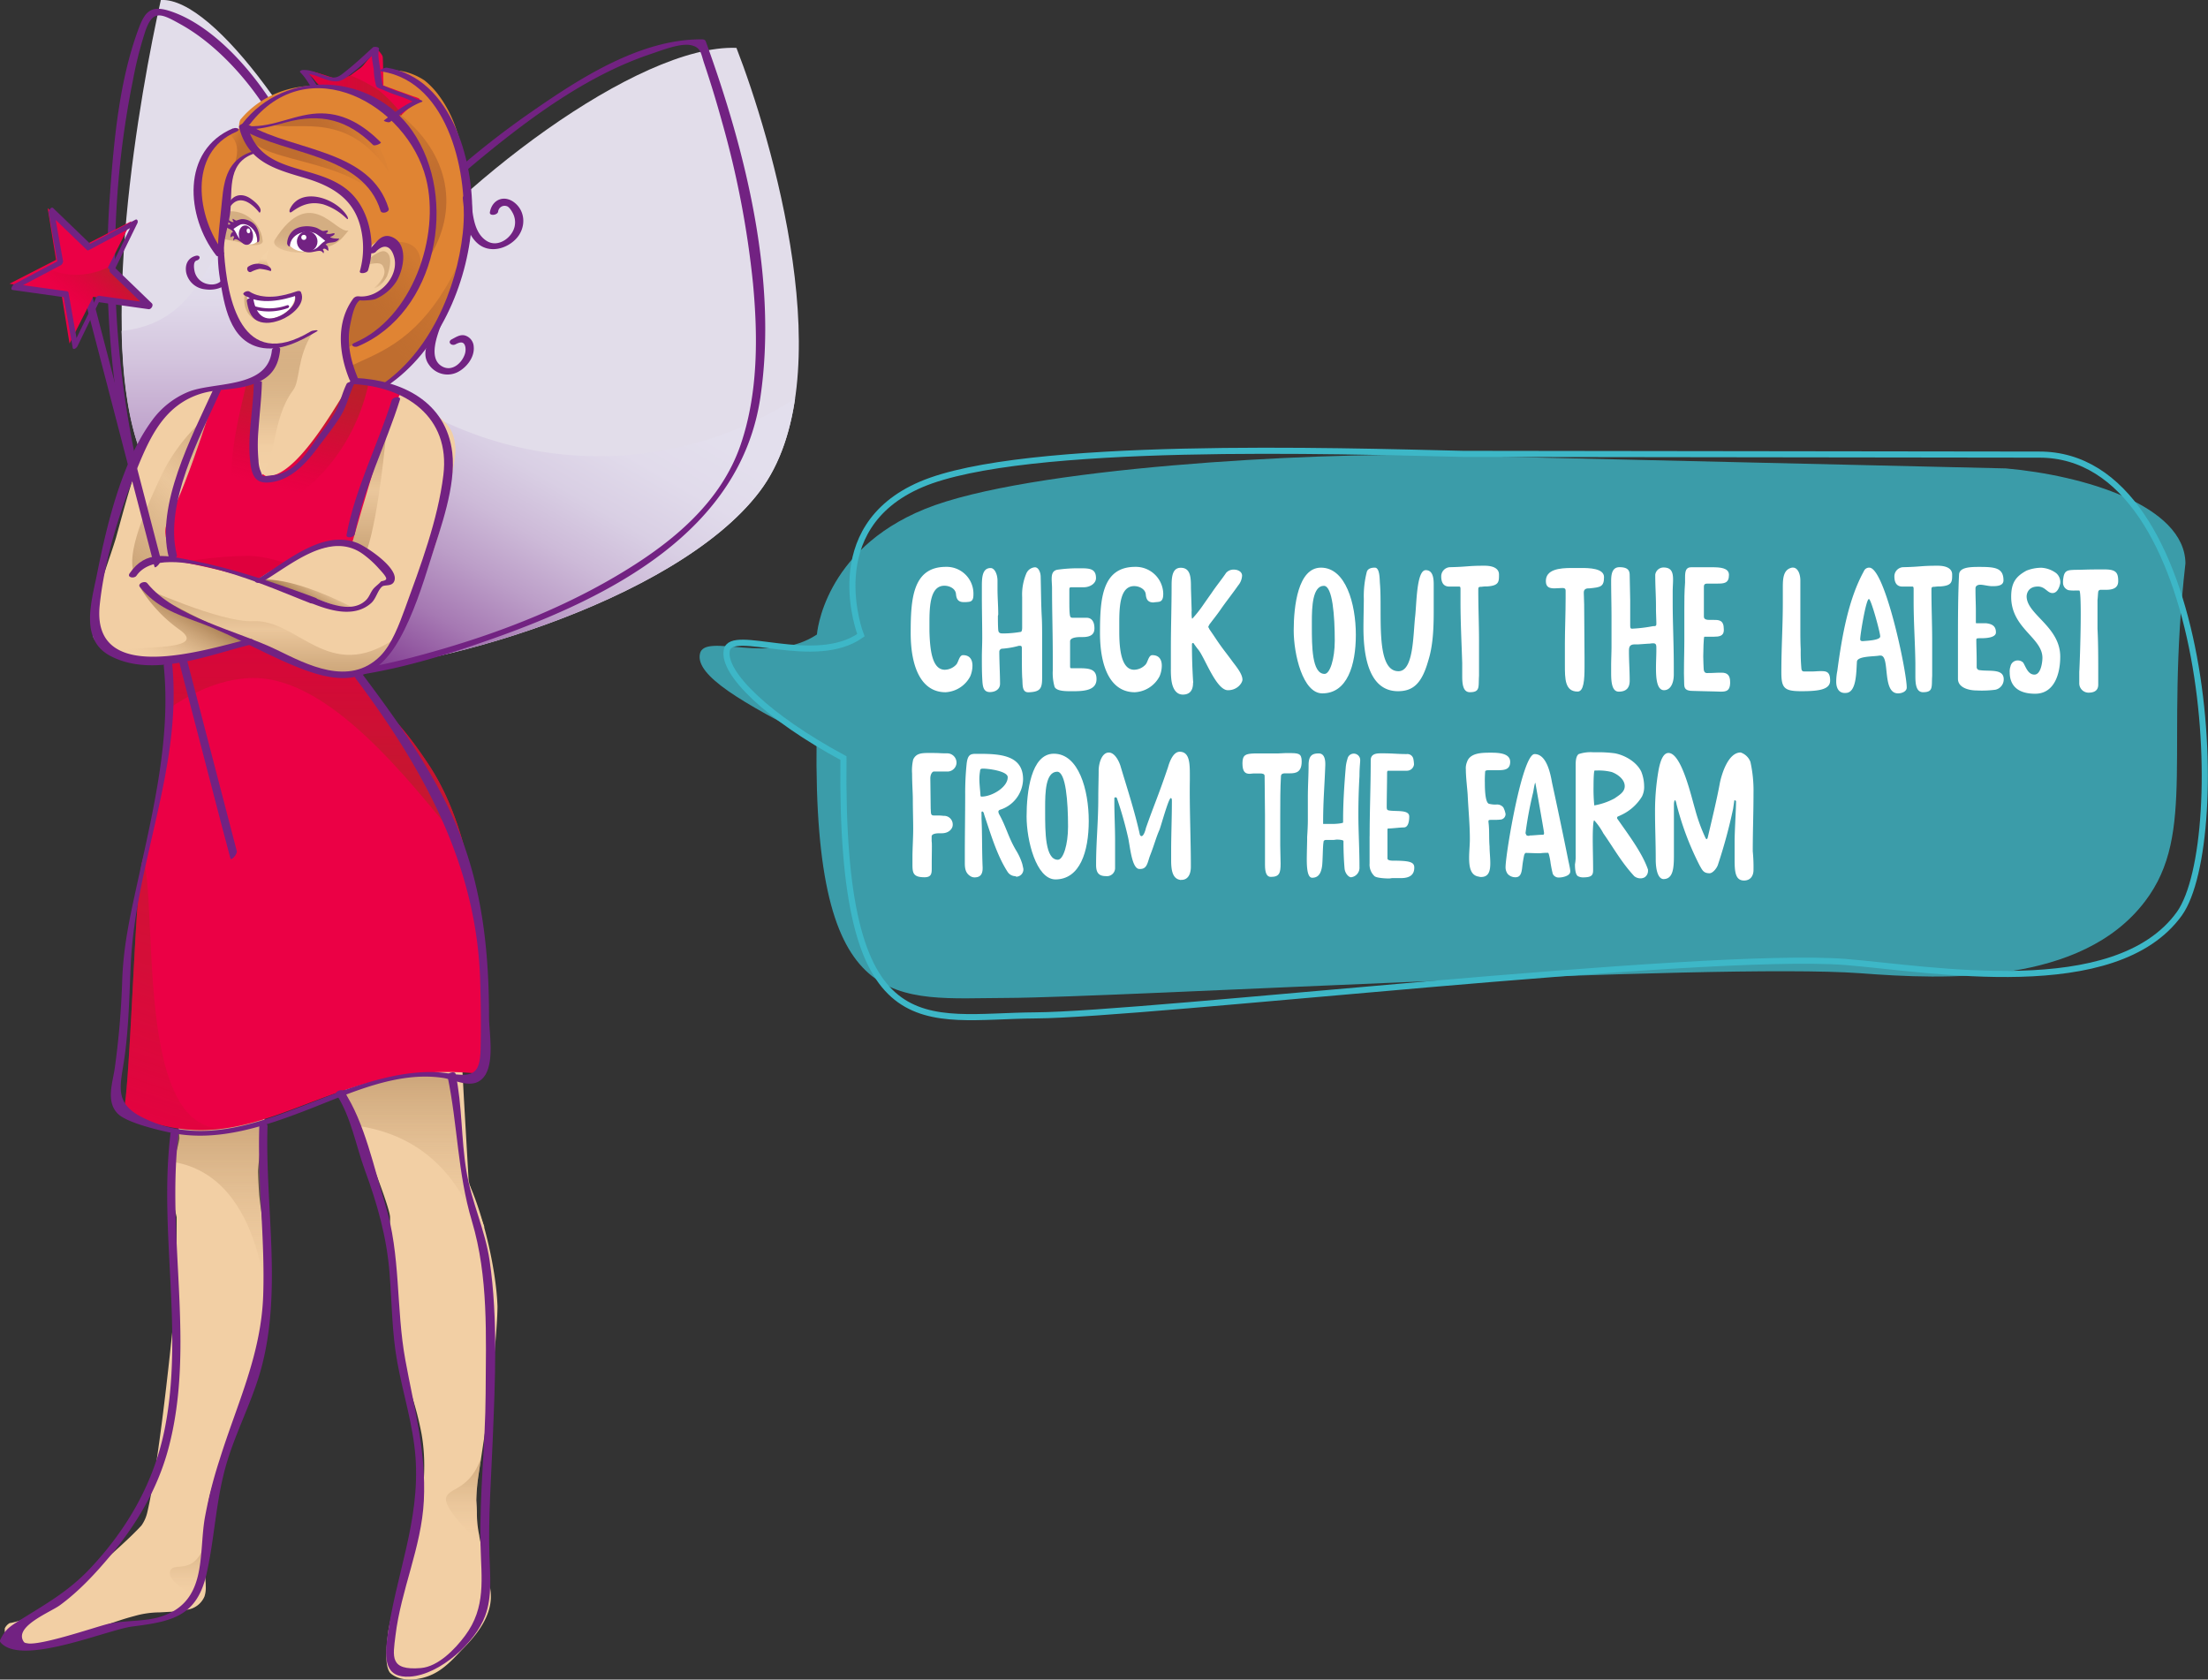 <?xml version="1.0" encoding="UTF-8"?> <svg xmlns="http://www.w3.org/2000/svg" xmlns:xlink="http://www.w3.org/1999/xlink" id="Layer_3" data-name="Layer 3" viewBox="0 0 722.78 549.76"><rect x="0" y="0" width="722.78" height="549.76" fill="#333333" stroke="none"/><defs><clipPath id="clip-path"><path id="SVGID" d="M158.53,510.48c-.61-2.55-1.23-5.18-1.66-7.74v-.11a34.89,34.89,0,0,1-.79-7.59c0-1.27-.08-2.59-.18-3.94a62.45,62.45,0,0,1,.65-7.87l1.72-11c.66-4.35,1.27-8.45,2-12.65v-.09l.23-2.23c.83-8.18,2.37-23.41,2.37-29.64L133.34,452.8A101.27,101.27,0,0,1,138,469.37c1.17,6.67,1.16,13.64,0,22.59l-.57,4.2s-.14,1-.13,1a43.47,43.47,0,0,1-.95,4.38l0,.08,0,.08a62.12,62.12,0,0,1-2.68,9.25c-.49,1.39-1,2.84-1.51,4.49l-1,3.12a108.85,108.85,0,0,0-4,15c-.75,5.63-1.23,11.19.35,13.74l.06.1.08.08c.12.15,3.17,3.49,10.46,1.78,5.67-1.34,9.16-5.06,12.85-9l.15-.16c4.82-4.81,10.26-11.33,9.52-19A88.21,88.21,0,0,0,158.53,510.48Z" fill="none"></path></clipPath><linearGradient id="linear-gradient" x1="158.41" y1="506.23" x2="158.41" y2="471.44" gradientTransform="translate(-5.93)" gradientUnits="userSpaceOnUse"><stop offset="0" stop-color="#f3d1a6" stop-opacity="0"></stop><stop offset="1" stop-color="#a77c4f" stop-opacity="0.7"></stop></linearGradient><linearGradient id="linear-gradient-2" x1="141.09" y1="412.34" x2="141.09" y2="351.96" gradientTransform="translate(-5.93)" gradientUnits="userSpaceOnUse"><stop offset="0" stop-color="#f3d1a6" stop-opacity="0"></stop><stop offset="1" stop-color="#a77c4f" stop-opacity="0.5"></stop></linearGradient><linearGradient id="linear-gradient-3" x1="78.02" y1="431.93" x2="78.02" y2="365.67" xlink:href="#linear-gradient-2"></linearGradient><linearGradient id="linear-gradient-4" x1="131.62" y1="230.94" x2="208.77" y2="97.31" gradientTransform="translate(-5.93)" gradientUnits="userSpaceOnUse"><stop offset="0" stop-color="#722282"></stop><stop offset="0.1" stop-color="#8b4c9a"></stop><stop offset="0.22" stop-color="#a679b3"></stop><stop offset="0.35" stop-color="#bc9ec8"></stop><stop offset="0.47" stop-color="#cdbad8"></stop><stop offset="0.59" stop-color="#d9cfe4"></stop><stop offset="0.72" stop-color="#e1dbeb"></stop><stop offset="0.84" stop-color="#e3dfed"></stop></linearGradient><linearGradient id="linear-gradient-5" x1="88.67" y1="209.6" x2="88.67" y2="62.9" gradientTransform="translate(-5.93)" gradientUnits="userSpaceOnUse"><stop offset="0" stop-color="#722282"></stop><stop offset="0.07" stop-color="#803a8f"></stop><stop offset="0.27" stop-color="#a374b0"></stop><stop offset="0.46" stop-color="#bfa2cb"></stop><stop offset="0.62" stop-color="#d3c3dd"></stop><stop offset="0.75" stop-color="#dfd8e9"></stop><stop offset="0.84" stop-color="#e3dfed"></stop></linearGradient><linearGradient id="linear-gradient-6" x1="106.39" y1="31.87" x2="137.52" y2="31.87" gradientTransform="translate(-5.93)" gradientUnits="userSpaceOnUse"><stop offset="0.2" stop-color="#d70037" stop-opacity="0.6"></stop><stop offset="0.52" stop-color="#ca0e31" stop-opacity="0.77"></stop><stop offset="1" stop-color="#b92029"></stop></linearGradient><linearGradient id="linear-gradient-7" x1="-231.65" y1="-692.52" x2="-244.22" y2="-656.01" gradientTransform="matrix(0.36, 0.93, 0.93, -0.36, 836.99, 75.33)" gradientUnits="userSpaceOnUse"><stop offset="0.4" stop-color="#bf6d2f"></stop><stop offset="0.49" stop-color="#bf6d2f" stop-opacity="0.96"></stop><stop offset="0.62" stop-color="#bf6d2f" stop-opacity="0.85"></stop><stop offset="0.79" stop-color="#bf6d2f" stop-opacity="0.67"></stop><stop offset="0.92" stop-color="#bf6d2f" stop-opacity="0.5"></stop></linearGradient><linearGradient id="linear-gradient-8" x1="-210.39" y1="-695.65" x2="-228.18" y2="-643.98" xlink:href="#linear-gradient-7"></linearGradient><linearGradient id="linear-gradient-9" x1="-350.21" y1="-271.74" x2="-366.29" y2="-225.01" gradientTransform="matrix(1, 0.07, 0.07, -1, 513.37, -164.86)" xlink:href="#linear-gradient-7"></linearGradient><linearGradient id="linear-gradient-10" x1="126.05" y1="180.08" x2="126.05" y2="142.05" gradientTransform="translate(-5.93)" gradientUnits="userSpaceOnUse"><stop offset="0" stop-color="#a77c4f" stop-opacity="0.5"></stop><stop offset="0.51" stop-color="#a77c4f" stop-opacity="0.1"></stop><stop offset="1" stop-color="#a77c4f" stop-opacity="0.5"></stop></linearGradient><linearGradient id="linear-gradient-11" x1="585.59" y1="415.58" x2="585.59" y2="364.52" gradientTransform="matrix(-1.21, -1.04, -0.72, 0.84, 1048.68, 443.19)" xlink:href="#linear-gradient-10"></linearGradient><clipPath id="clip-path-2"><path id="SVGID-2" data-name="SVGID" d="M139.91,249.66A105.76,105.76,0,0,0,127.55,234c-5.46-6.82-11-13.73-11-14a9.26,9.26,0,0,1-1.86.17,13.3,13.3,0,0,1-5.24-1.1c-3.59-1.44-4.34-9.71-4.69-18.93,2.59.25,4.16.36,4.16.36s17.18-63.3,22.2-71.74c-5.12-3.71-14.68-4.72-15.7-4.81-23.24-1-36.25.84-44.22,2.55,0,0-8.7,29.39-16.34,44.36-3,6,4.53,14.47,4.53,14.47a10.21,10.21,0,0,0,2.7,3.28L53.87,192c.85,3,1.53,30.9,1.53,33.61.08,1.39.17,2.76.25,4.12L54,252.18c-.34,1.28-.66,2.56-.93,3.83-2,8.46-4.06,17.26-6.43,25.71-2.37,8.12-4,74.36-6.22,82.14,44.32,20.7,64.86-19.08,118.45-12.16C158.87,312.07,156.49,274.13,139.91,249.66Z" fill="none"></path></clipPath><linearGradient id="linear-gradient-12" x1="99.67" y1="286.82" x2="99.67" y2="182.04" gradientTransform="translate(-5.93)" gradientUnits="userSpaceOnUse"><stop offset="0.1" stop-color="#b92029" stop-opacity="0.8"></stop><stop offset="0.4" stop-color="#bf192c" stop-opacity="0.76"></stop><stop offset="0.77" stop-color="#d10634" stop-opacity="0.64"></stop><stop offset="0.86" stop-color="#d70037" stop-opacity="0.6"></stop></linearGradient><linearGradient id="linear-gradient-13" x1="930.38" y1="306.47" x2="930.38" y2="243.5" gradientTransform="matrix(-0.77, -0.19, 0.24, -0.97, 746.42, 582.85)" gradientUnits="userSpaceOnUse"><stop offset="0.17" stop-color="#b92029"></stop><stop offset="0.25" stop-color="#ba1f29" stop-opacity="0.97"></stop><stop offset="0.35" stop-color="#bc1c2b" stop-opacity="0.89"></stop><stop offset="0.46" stop-color="#c1182d" stop-opacity="0.75"></stop><stop offset="0.58" stop-color="#c6122f" stop-opacity="0.56"></stop><stop offset="0.7" stop-color="#ce0a33" stop-opacity="0.31"></stop><stop offset="0.83" stop-color="#d70037" stop-opacity="0.01"></stop><stop offset="0.83" stop-color="#d70037" stop-opacity="0"></stop></linearGradient><linearGradient id="linear-gradient-14" x1="912.01" y1="423.48" x2="912.01" y2="323.21" gradientTransform="matrix(-0.74, -0.26, 0.38, -1.07, 582.08, 977.73)" gradientUnits="userSpaceOnUse"><stop offset="0.11" stop-color="#b92029" stop-opacity="0.5"></stop><stop offset="0.31" stop-color="#bc1d2b" stop-opacity="0.47"></stop><stop offset="0.56" stop-color="#c6132f" stop-opacity="0.37"></stop><stop offset="0.83" stop-color="#d50236" stop-opacity="0.22"></stop><stop offset="0.86" stop-color="#d70037" stop-opacity="0.2"></stop></linearGradient><linearGradient id="linear-gradient-15" x1="417.11" y1="156.9" x2="417.11" y2="108.97" gradientTransform="matrix(-1, 0, 0, 1, 509.96, 0)" gradientUnits="userSpaceOnUse"><stop offset="0" stop-color="#f3d1a6"></stop><stop offset="0.22" stop-color="#f1cea3"></stop><stop offset="0.32" stop-color="#ebc79c" stop-opacity="0.94"></stop><stop offset="0.51" stop-color="#dab589" stop-opacity="0.78"></stop><stop offset="0.77" stop-color="#c0986b" stop-opacity="0.54"></stop><stop offset="1" stop-color="#a77c4f" stop-opacity="0.3"></stop></linearGradient><linearGradient id="linear-gradient-16" x1="78.66" y1="46.57" x2="88.02" y2="51.97" gradientTransform="translate(-5.93)" gradientUnits="userSpaceOnUse"><stop offset="0.09" stop-color="#bf6d2f" stop-opacity="0.1"></stop><stop offset="0.23" stop-color="#bf6d2f" stop-opacity="0.42"></stop><stop offset="0.35" stop-color="#bf6d2f" stop-opacity="0.67"></stop><stop offset="0.46" stop-color="#bf6d2f" stop-opacity="0.85"></stop><stop offset="0.55" stop-color="#bf6d2f" stop-opacity="0.96"></stop><stop offset="0.6" stop-color="#bf6d2f"></stop></linearGradient><linearGradient id="linear-gradient-17" x1="-376.96" y1="-194.9" x2="-334.09" y2="-194.9" gradientTransform="matrix(1, -0.08, -0.08, -1, 441.75, -169.08)" gradientUnits="userSpaceOnUse"><stop offset="0.4" stop-color="#bf6d2f"></stop><stop offset="0.45" stop-color="#bf6d2f" stop-opacity="0.96"></stop><stop offset="0.54" stop-color="#bf6d2f" stop-opacity="0.85"></stop><stop offset="0.65" stop-color="#bf6d2f" stop-opacity="0.67"></stop><stop offset="0.77" stop-color="#bf6d2f" stop-opacity="0.42"></stop><stop offset="0.91" stop-color="#bf6d2f" stop-opacity="0.1"></stop></linearGradient><linearGradient id="linear-gradient-18" x1="-321.44" y1="-119.16" x2="-289.65" y2="-119.16" gradientTransform="matrix(0.95, -0.3, -0.3, -0.95, 364.48, -156.26)" xlink:href="#linear-gradient-17"></linearGradient><linearGradient id="linear-gradient-19" x1="67.86" y1="523.42" x2="67.86" y2="500.74" xlink:href="#linear-gradient"></linearGradient><linearGradient id="linear-gradient-20" x1="22.22" y1="107.02" x2="39.68" y2="86.21" gradientTransform="translate(-5.93)" gradientUnits="userSpaceOnUse"><stop offset="0.42" stop-color="#d70037" stop-opacity="0"></stop><stop offset="0.54" stop-color="#d00734" stop-opacity="0.19"></stop><stop offset="0.86" stop-color="#c0192c" stop-opacity="0.63"></stop><stop offset="1" stop-color="#b92029" stop-opacity="0.8"></stop></linearGradient><linearGradient id="linear-gradient-21" x1="93.65" y1="220.53" x2="93.65" y2="191.96" xlink:href="#linear-gradient-10"></linearGradient><linearGradient id="linear-gradient-22" x1="57.53" y1="220.93" x2="69.69" y2="199.87" gradientTransform="translate(-5.93)" gradientUnits="userSpaceOnUse"><stop offset="0" stop-color="#f3d1a6" stop-opacity="0"></stop><stop offset="1" stop-color="#a77c4f"></stop></linearGradient><linearGradient id="linear-gradient-23" x1="103.84" y1="198.19" x2="107.97" y2="191.04" gradientTransform="translate(-5.93)" gradientUnits="userSpaceOnUse"><stop offset="0.19" stop-color="#a77c4f"></stop><stop offset="1" stop-color="#a77c4f" stop-opacity="0.2"></stop></linearGradient><linearGradient id="linear-gradient-24" x1="663.03" y1="104.31" x2="643.83" y2="85.62" gradientTransform="matrix(-0.6, -0.05, -0.07, 0.86, 483.88, 46.17)" gradientUnits="userSpaceOnUse"><stop offset="0.21" stop-color="#a77c4f" stop-opacity="0.4"></stop><stop offset="0.38" stop-color="#c39b6f" stop-opacity="0.62"></stop><stop offset="0.56" stop-color="#ddb88c" stop-opacity="0.82"></stop><stop offset="0.69" stop-color="#edca9f" stop-opacity="0.95"></stop><stop offset="0.76" stop-color="#f3d1a6"></stop></linearGradient><linearGradient id="linear-gradient-25" x1="-929.35" y1="-516.35" x2="-929.31" y2="-539.45" gradientTransform="matrix(0.17, 0.03, 0.12, -0.59, 319.6, -201.82)" gradientUnits="userSpaceOnUse"><stop offset="0" stop-color="#a77c4f" stop-opacity="0.4"></stop><stop offset="0.02" stop-color="#aa7f52" stop-opacity="0.42"></stop><stop offset="0.2" stop-color="#c0986c" stop-opacity="0.6"></stop><stop offset="0.38" stop-color="#d2ac81" stop-opacity="0.74"></stop><stop offset="0.55" stop-color="#e1bc91" stop-opacity="0.85"></stop><stop offset="0.72" stop-color="#ebc89d" stop-opacity="0.93"></stop><stop offset="0.87" stop-color="#f1cfa4" stop-opacity="0.98"></stop><stop offset="1" stop-color="#f3d1a6"></stop></linearGradient><linearGradient id="linear-gradient-26" x1="1401.16" y1="-369.9" x2="1401.2" y2="-393.5" gradientTransform="matrix(-0.21, 0.01, -0.01, -0.48, 362.87, -115.62)" xlink:href="#linear-gradient-25"></linearGradient><linearGradient id="linear-gradient-27" x1="-383.23" y1="-417.66" x2="-383.23" y2="-430.4" gradientTransform="matrix(0.23, 0.02, 0.04, -0.48, 190.34, -110.88)" gradientUnits="userSpaceOnUse"><stop offset="0.4" stop-color="#f3d1a6"></stop><stop offset="0.48" stop-color="#f1cfa4" stop-opacity="0.98"></stop><stop offset="0.57" stop-color="#ebc89d" stop-opacity="0.93"></stop><stop offset="0.67" stop-color="#e1bc91" stop-opacity="0.85"></stop><stop offset="0.77" stop-color="#d2ac81" stop-opacity="0.74"></stop><stop offset="0.88" stop-color="#c0986c" stop-opacity="0.6"></stop><stop offset="0.99" stop-color="#aa7f52" stop-opacity="0.42"></stop><stop offset="1" stop-color="#a77c4f" stop-opacity="0.4"></stop></linearGradient><linearGradient id="linear-gradient-28" x1="-532.55" y1="-523.47" x2="-551.77" y2="-549.57" gradientTransform="matrix(0.08, -0.22, 0.35, 0.12, 353.02, 36.62)" gradientUnits="userSpaceOnUse"><stop offset="0" stop-color="#a77c4f" stop-opacity="0.4"></stop><stop offset="0.02" stop-color="#aa7f52" stop-opacity="0.42"></stop><stop offset="0.16" stop-color="#c0986c" stop-opacity="0.6"></stop><stop offset="0.31" stop-color="#d2ac81" stop-opacity="0.74"></stop><stop offset="0.45" stop-color="#e1bc91" stop-opacity="0.85"></stop><stop offset="0.58" stop-color="#ebc89d" stop-opacity="0.93"></stop><stop offset="0.7" stop-color="#f1cfa4" stop-opacity="0.98"></stop><stop offset="0.81" stop-color="#f3d1a6"></stop></linearGradient></defs><title>Misty-Pose-coupdate</title><g><g><g opacity="0.8"><path d="M267.42,207.68c-15.11,10.11-36.76-.83-38.3,6.31s13.56,15.94,38.18,28.43c-1.07,90.76,25.93,84.33,62.21,84.22s232.2-11.54,279.42-8.09c28,2.14,72.45,3.92,93.26-23.56,17-22.36,6.31-50,13.21-110.62-.24-18.92-33.31-28.79-58.77-31.05L470.35,149c-40.8-.95-134.18,4-167.6,17.6S267.42,207.68,267.42,207.68Z" fill="#3db7c7"></path></g><path d="M281.81,207.92c-15.11,10.71-42.35-2.62-43.89,4.88s13.44,22,38.18,35.33C275,344.48,302.51,332.58,339,332.35s217.56-21.06,265-17.49c28.07,2.26,88.5,13.32,109.43-15.82,16.9-23.79,11-150.48-46-150.24l-188.54-.24c-41-.95-143.94-4.28-177.36,10S281.81,207.92,281.81,207.92Z" fill="none" stroke="#3db7c7" stroke-width="2"></path><g><path d="M309.29,219.22a5.25,5.25,0,0,0,3.81-1.78c.71-.95.95-3,2.14-3,2.38,0,3.09,1.67,3.09,3.45a9.07,9.07,0,0,1-.71,3.45,9.68,9.68,0,0,1-8.09,5.24c-7.85,0-11.42-8-11.42-19.39,0-11,.59-21.65,11.54-21.65a8.78,8.78,0,0,1,9,8.56v.36c0,1.19-.12,2.26-1.31,2.5a10.16,10.16,0,0,1-1.9.12c-2,0-2.38-1.31-2.5-2.62-.12-1.67-1.91-2.74-3.81-2.74-4.52,0-4.88,6.31-4.88,11.9v3C304.41,212.32,305,219.22,309.29,219.22Z" fill="#fff"></path><path d="M326.66,201.62c0,1.19,0,3.45.12,4.64s1,1.07,1.9,1.07H329a35.11,35.11,0,0,0,5-.48c.48,0,.6-.59.6-1.55v-9.87a17.71,17.71,0,0,1,1.42-7.85,3.35,3.35,0,0,1,2.74-1.9c1.31,0,1.9,1.9,1.9,3.09.12,4.4.12,8.8.36,13.2.12,2,.12,4.76.12,7.62v12.13c0,3.57-.48,4.76-4.52,4.88-2.26,0-1.78-2.74-2-4.76-.12-1.67-.12-6.19-.12-7.73V212.2c0-.59-.12-.83-.6-.83h-.35a27.93,27.93,0,0,1-5.36.95,1,1,0,0,0-1.07,1v.12c0,3,.24,7.5.24,10.35,0,1.9-1.66,2.74-3.33,2.74-2.38,0-2.38-2.38-2.5-4.52s-.12-4.64-.12-7c0-2,.12-4.05.12-6.07v-.24c0-4-.12-9.51-.12-13.08v-3.69c0-2.85.12-6,2.86-6,1.31,0,2.26,2,2.26,4.17v2.61c0,2.86.24,5.6.24,8.45Z" fill="#fff"></path><path d="M351.64,226.24h-1.43c-1.9,0-4.4-.12-5-1.43a16.58,16.58,0,0,1-.59-5.35v-4.52c0-7.85-.24-14.87-.24-22.36,0-1.08-.12-2.15-.12-3,0-1.54.24-2.73,1.79-3.09a47.46,47.46,0,0,1,7.13-.48h.48c3,0,5.11.12,5.11,3.21,0,1.79-2,3-4,3h-4c-.6,0-.72.12-.72.83v3.57c0,1.67,0,3.21.12,4.28s.24,1.31,1.07,1.31h4.52c.48,0,2.5.12,2.5,3.45,0,1.43-.59,2.86-3.81,2.86h-.59c-1.19,0-3.57.11-3.57,1.42V218c0,.36,0,.72.36.72H353c3.56,0,5.94.23,5.94,3.56S355.68,226.24,351.64,226.24Z" fill="#fff"></path><path d="M371.27,219.22a5.24,5.24,0,0,0,3.8-1.78c.72-.95.95-3,2.14-3,2.38,0,3.1,1.67,3.1,3.45a8.9,8.9,0,0,1-.72,3.45,9.67,9.67,0,0,1-8.09,5.24c-7.85,0-11.42-8-11.42-19.39,0-11,.6-21.65,11.54-21.65a9,9,0,0,1,9.16,8.56v.36c0,1.19-.24,2.26-1.31,2.5-.59.12-1.31.12-1.9.23-2,0-2.38-1.3-2.5-2.61-.12-1.67-2-2.74-3.8-2.74-4.53,0-4.88,6.31-4.88,11.9v3C366.39,212.32,367,219.22,371.27,219.22Z" fill="#fff"></path><path d="M390.06,200c0,1.07,0,2.5.24,2.5a39.9,39.9,0,0,0,3.33-4.16c1.07-1.55,2-2.86,3.09-4.41,1.43-2.14,3.21-4.28,4.64-6.42a3.25,3.25,0,0,1,2.5-1.07c1.43,0,2.73.71,2.73,2a5.42,5.42,0,0,1-1.3,3.21c-1.91,2.74-3.93,5.24-5.83,8-1.07,1.55-2.5,3.33-3.57,4.76l-.36.72c0,.23.24.47.36.83,2,2.85,2.73,4.16,4.88,7,1,1.31,1.9,2.49,2.85,3.8,1.55,2,3.09,4.05,3.09,5.71,0,.95-1.54,3.45-4.76,3.45-3.8,0-7.49-10.47-9.63-13.2-.6-.72-1.19-1.55-1.67-2.26-.35,0-.47.12-.47.47,0,4.17.12,7.74.36,11.78,0,.24.11.6,0,.83,0,3.33-2,3.81-3.34,3.81-2,0-3.45-1.67-3.8-5.23a28.88,28.88,0,0,1-.12-3.22v-6.3c0-7.26.24-13.92.24-21.17,0-3.33.59-5.59,3-5.59,3.33,0,3.33,3.44,3.33,6.66l.24,7.49Z" fill="#fff"></path><path d="M423.49,206.37c0-8,1.42-20.57,8.92-20.57,8.09,0,11.42,11.77,11.42,22,0,10-2.86,19.15-10.95,19.15C426.46,227,423.49,214.11,423.49,206.37Zm5.94-3V205c0,6.42,0,15.58,4.17,15.58,1.78,0,3.33-5,3.33-10.83,0-8.2-.72-18-3.57-18-3.69,0-3.93,6.9-3.93,11.66Z" fill="#fff"></path><path d="M457.63,226.24c-9.05,0-11.31-10.35-11.31-20.7,0-3.09.12-6.9.12-9.51a31.87,31.87,0,0,1,1-8.93c.47-1.3,2.14-1.3,2.61-1.3,1.67,0,1.55,3.8,1.67,5.23.83,9.52-1.67,28.67,6.06,28.67h0c5,0,4.76-11.78,5.48-18.08.47-4.29.47-15,3.45-15,2.14,0,2.61,2.14,2.61,4.64v8.8c0,5.71-.24,11.3-1.78,16.18C465.48,223.5,462.74,226.24,457.63,226.24Z" fill="#fff"></path><path d="M478.09,196.74v-3.69c0-.71,0-1.07-.48-1.07h-3.45c-2-.12-2.38-1.9-2.38-3.33a3,3,0,0,1,2.86-3h0c5.82-.12,5.71-.48,11.3-.48,3.33,0,4.75,1.19,4.75,2.86v.11c0,2.26,0,3.57-3.92,3.81a9.6,9.6,0,0,0-1.79.12c-1,0-1.07.12-1.07,1.07v.12c0,5.71.24,11.06.24,16.41v11.54c-.24,3.57.48,5.36-3,5.36-2.26,0-2.5-2.74-2.5-5.24v-4.28C478.44,210.3,478.09,203.88,478.09,196.74Z" fill="#fff"></path><path d="M525.07,188.89c0,3.21-1.19,3.33-4.76,3.69H520c-.48,0-1.55.11-1.55,1.3v.24c0,1.19.12,2.5.12,3.69,0,6.3.12,10.82.12,17.37v3.09c0,4.28-.24,8.09-2.26,8.09-4.17,0-4.17-4.17-4.17-8.69v-7.13c0-4,.24-9.88.24-14.87v-2.38c0-.6-.35-.83-1-.83-.95,0-1.78.12-2.62.12-1.66,0-2.85-.36-2.85-2.38,0-3.81,4.4-4.29,8.44-4.29h3.1C520.19,185.91,525.07,186,525.07,188.89Z" fill="#fff"></path><path d="M533.64,196.5v8.09c0,.95.12,1.19.59,1.19a48.37,48.37,0,0,0,6.9-.83c.71,0,1.07,0,1.07-.72v-.35c0-.6-.12-3.57-.12-4.17v-1c0-3.92-.24-6.54-.24-10.59a2.72,2.72,0,0,1,2.74-2.37c2.62,0,3.09,1.66,3.09,4,0,1.19-.12,2.5-.12,3.92v3.69c0,6.19.36,13.68.36,20.7v2.74c0,2.61-.95,5.11-3.21,5.11-2.5,0-2.62-4.52-2.62-7.37,0-2,.12-4,.12-5.59v-.72c0-.95,0-1.66-1-1.66h-.12c-.71,0-.71.12-1.55.12l-3.33.23h-1.07c-1.78,0-1.9,1-1.9,2.26,0,3.22.24,6.43.24,9.64,0,2.26-1.07,3.57-3.57,3.57-2.26,0-2.5-3.21-2.5-6.07V218c0-2.14.12-4.4.12-6.3v-9.52c0-4.28-.12-8.33-.12-11.89,0-2.15.24-4.64,2.74-4.64,2.73,0,3.33,1.07,3.33,2.61Z" fill="#fff"></path><path d="M551.36,209.94v-10.7c0-2.62,0-5.48.24-8.57V189c0-2,.24-3.33,2-3.33h6.78c2.5,0,5.59.12,5.59,2.49,0,2.74-1.54,2.86-3.8,2.86h-2.86c-1,0-1.55,0-1.55,1.07v9.75c0,1,1.07,1.07,2,1.07h1.3c1.55,0,3.22,0,3.22,3v.59c-.12,1.67-1.55,1.91-3.22,1.91H557.9c-.23,0-.35,5-.35,6.42s.12,3.33.12,3.69c0,1,.23,1.78,1.07,1.78h0c2.61,0,2.26-.12,4.87-.12,1.79,0,2.74.84,2.74,3v.59c-.12,2.26-1.19,2.62-3,2.62-1.18,0-2.61-.12-4.4-.12s-3.33-.12-4.64-.12h0c-2.49,0-3-.71-3-2.38C551.12,219.34,551.36,214.34,551.36,209.94Z" fill="#fff"></path><path d="M589.66,226.24c-5.59,0-6.54-1-6.54-6.19,0-8.44.48-14.87.48-22.84v-5c0-3.09.23-5.83,3-6.42h.36c1.31,0,2.38,1.66,2.38,4.28v15.46c0,2.38,0,4.76.12,7a59.8,59.8,0,0,0,.23,6.42c.12.72.48.84,1,.84h2.26c1.07,0,2-.12,3-.12H596c1.78,0,3.09.12,3.09,3.09S595.37,226.24,589.66,226.24Z" fill="#fff"></path><path d="M601.08,223.15a18,18,0,0,1,.36-3.57c1.55-11.66,3.69-23.55,8.68-32.6a1.84,1.84,0,0,1,1.79-1.18c5.11,0,12.25,33.9,12.25,39.25,0,1.19-1.43,1.9-2.85,1.9-5.36,0-2.5-12.37-5.71-12.37h-.36c-1.79.36-7.26.12-7.38,2-.23,3.45-.12,10.23-3.68,10.23C601.68,227,601.08,224.81,601.08,223.15Zm7.85-14v.12c0,.36.24.59.84.59h0c1-.12,5.71-.23,5.71-1.54s-3-12.25-3.69-12.25C610.84,196,608.93,207.8,608.93,209.11Z" fill="#fff"></path><path d="M626.42,196.74v-3.69c0-.71,0-1.07-.48-1.07h-3.45c-2-.12-2.37-1.9-2.37-3.33a3,3,0,0,1,2.85-3c5.83-.12,5.71-.48,11.3-.48,3.33,0,4.76,1.19,4.76,2.86v.11c0,2.26,0,3.57-3.93,3.81a9.5,9.5,0,0,0-1.78.12c-1,0-1.07.12-1.07,1.07v.12c0,5.71.24,11.06.24,16.41v11.54c-.24,3.57.47,5.36-3,5.36-2.26,0-2.5-2.74-2.5-5.24v-4.28C626.9,210.3,626.42,203.88,626.42,196.74Z" fill="#fff"></path><path d="M653.18,225.76a34.15,34.15,0,0,1-6.06.24c-2.74,0-6.19-.95-6.19-3.81V211.25c0-7.85,0-16.3.36-23.19.12-2.38,3.57-2.5,6.54-2.5,5.12,0,8,.24,8,4.4,0,1.54-1.54,1.9-3.33,1.9h-.71c-1.43-.12-2.62-.47-3.57-.47-.6,0-1.55.23-1.55,1.19v.71c0,2.38.12,4.4.12,6.54v3.69c0,.48,0,.48.36.48h3c2,.23,3.21.95,3.21,3,0,1.66-3,1.9-4.75,1.9-1.55,0-1.67,0-1.67.6,0,2,.12,4.16.12,7v1.78a1,1,0,0,0,1,1.07c3.21.48,7.85-.59,7.85,3A3.46,3.46,0,0,1,653.18,225.76Z" fill="#fff"></path><path d="M671.86,194.12c-1.67,0-2.38-2.14-4.76-2.14-3.45,0-3.69,2.74-3.69,3.21,0,5.95,11,9.88,11,19.75,0,5.59-1.9,12.13-8.21,12.13-7.14,0-8.33-4.16-8.33-7a4.9,4.9,0,0,1,.24-1.9,2.42,2.42,0,0,1,2.38-2,2.47,2.47,0,0,1,1.79.71c.83,1.31,1.54,3.93,3.68,3.93s2.62-4.17,2.62-5.47c0-6.67-10.23-9.64-10.23-20,0-4.64,1.55-6.66,5-8.56a13.53,13.53,0,0,1,4.87-.95,9,9,0,0,1,4.88,1.78,3.86,3.86,0,0,1,1.31,3.33C674.12,192.34,673.41,194.12,671.86,194.12Z" fill="#fff"></path><path d="M693.39,190.2c0,1.9-1.19,2.85-3.92,2.85h-1.79a.8.8,0,0,0-.83.6c-.12.95-.12,1.78-.24,2.73v9.4c.24,4.64.24,9.52.24,14.15v4.17c0,2.26-1.79,2.62-3.21,2.62a3.05,3.05,0,0,1-3-3.1v-3.69c.12-1.66.48-11.65.48-18.91,0-4.4-.12-7.73-.48-7.73h-1.54a10.87,10.87,0,0,1-2-.12,2.54,2.54,0,0,1-1.78-2.38,7.74,7.74,0,0,1,.12-1.66c.36-2.62,1.66-2.5,3.81-2.62,2.61,0,3.68-.12,6.78-.12h2C692.44,186.27,693.39,187.1,693.39,190.2Z" fill="#fff"></path><path d="M305,282.74v1.67c0,1.66-.24,2.73-2.38,2.73-3.69,0-3.93-1.42-3.93-4.16v-2.5c0-2.61.24-6.3.24-9.16,0-3.09-.12-6.3-.12-9.63,0-2.14-.24-5.12-.24-8.45a15.52,15.52,0,0,1,.36-4.64c.95-2,2.62-2.14,5.12-2.14h.35c3.93,0,2.62.12,5.71.12a3.05,3.05,0,0,1,3,3.09v.12a3,3,0,0,1-2.74,2.74h-4.64c-.59,0-1.19.95-1.19,2.26l.12,9.87c.12,1.31-.12,2.26,1,2.26h1.07a15.94,15.94,0,0,1,2.14.12,2.82,2.82,0,0,1,3,2.74V270c0,1.19-1.19,2.74-3.57,2.74h-.71c-1,0-2.62.12-2.62,1.07v1.55C305.13,276,305,279.65,305,282.74Z" fill="#fff"></path><path d="M332.37,286.79h0a3.11,3.11,0,0,1-2.62-1.55c-3.45-5.35-5.59-12.73-7.61-18.68,0-.23-.24-.95-.6-.95s-.24.6-.24,1.07V268c.24,5.24.12,10.35.36,15.94v.24c0,1.9-.71,3-2.62,3a2.43,2.43,0,0,1-1.3-.35c-1.67-1-1.91-2.5-1.91-4.4v-2.62c0-6.9.12-13,.12-19.75a93.54,93.54,0,0,1,.48-10.11c.35-2.85,1.19-3.21,3-3.21h1.07c7,0,14.4.48,14.4,8.33a10.72,10.72,0,0,1-7.62,10,.77.77,0,0,0-.47.59c0,.24.12.36.12.6,2.49,4.4,3.09,7.73,5.71,12.13a19,19,0,0,1,2,4.4c.12.48.24,1.07.35,1.55a2.37,2.37,0,0,1-2.37,2.62A.37.37,0,0,0,332.37,286.79Zm-10.59-35.21c-.59,0-.95.12-.95.71a17.62,17.62,0,0,0-.24,2.5c0,1.78.24,3.69.36,5.47,0,.36.12.48.35.48,3.45,0,8.57-3.1,8.57-6.31.12-2-6.19-2.85-8.09-2.85Z" fill="#fff"></path><path d="M336.05,267.28c0-8,1.43-20.58,8.93-20.58,8.09,0,11.42,11.78,11.42,22,0,10-2.86,19.15-10.95,19.15C339.15,287.74,336.05,275,336.05,267.28Zm6.07-3v1.55c0,6.42,0,15.58,4.16,15.58,1.79,0,3.34-5,3.34-10.82,0-8.21-.72-18-3.57-18C342.24,252.65,342.12,259.43,342.12,264.3Z" fill="#fff"></path><path d="M389.82,283v.71c0,2.26-.83,4.29-3.09,4.29-.12,0-.24,0-.24.12a.12.12,0,0,0-.12-.12c-2.61-.36-3-3.33-3-6.43v-3.09c0-5,.24-11.06.24-16.18,0-.47,0-1.07-.36-1.07-.71,0-3.21,9.16-3.69,10.35-1.07,2.38-1.78,5.12-3,8.21-.95,2.38-.95,4.64-3.33,4.64h-.24c-2.62,0-3.09-8-3.81-10.71a123.67,123.67,0,0,0-3.45-12.13c0-.12-.23-.6-.35-.6h-.36c-.24.12-.24.12-.24.36v1.55c0,3.33.24,8.2.24,12.25v9a2.67,2.67,0,0,1-3,2.62c-2.5,0-3.22-1.31-3.22-3.69,0-7.61.72-13.92.72-22.13,0-2.85.12-6.18.12-8.68,0-2.26.95-5.95,3.33-5.95,2,0,3.45,3,3.92,4.76,2.14,7.14,4.52,14.39,6.19,21.89,0,.24.24.71.59.71.72,0,1.31-2,1.43-2.62,2.62-7.49,4-10.34,7.26-20,.47-1.66,1.66-5,3.8-5,3.21,0,3.33,3.69,3.33,7.62v1.66C389.35,264,389.82,275.13,389.82,283Z" fill="#fff"></path><path d="M422.3,253.12h-1.67c-.59,0-1.19.12-1.31.84-.24,4.28-.24,8.56-.24,13.08v9.64c0,1.54.12,4.52.12,5.94,0,3.1-.35,4.4-3.21,4.4-1.31,0-1.9-1.3-1.9-3.92V266.68c0-4.87-.12-7.85-.12-12.61V254c0-.72-.71-.84-1.55-.84h-1.66c-1.07,0-1.07.12-1.67.12-1.43,0-2.38-.59-2.38-3.45s1.19-3.09,3.81-3.21h5.71c1.55,0,3.09,0,4.52-.12h.95c3.33,0,4.4,0,4.4,2.74C426.1,252.77,424.2,253.12,422.3,253.12Z" fill="#fff"></path><path d="M442.28,287.14c-.83,0-2-1.31-2.14-2.85-.24-2.74-.36-5.71-.36-9,0-.36-1.43-.48-2.14-.48-.36,0-.83.12-1.19.12h-2.38c-.47,0-.83.24-.83.71v.12c-.24,1-.24,6.43-.48,7.85-.35,2.26-1.19,3.69-3.21,3.69-1.54,0-1.78-3.09-1.78-6.06,0-1.79.12-5.6.12-6.43v-.83c.12-1.9.23-3.69.23-5.71V261c0-3.68.24-7.37.24-10.58s1.31-3.81,3.33-3.81c1.79,0,2.14,1.9,2.14,3.45v.36c-.23,6.54-.71,11.89-.71,18.55v.72h3.09c1.43,0,3.45-.24,3.45-.48v-.95c0-5.47.36-11.06.84-16.77a12.52,12.52,0,0,1,.59-3.1,2.1,2.1,0,0,1,4.16.24v.48c-.11,1.66-.23,2.73-.23,4.88q-.36,6.24-.36,12.49v.35c0,5,.36,11.3.36,17A3.13,3.13,0,0,1,442.28,287.14Z" fill="#fff"></path><path d="M448.35,273.7c0-8.44.35-16.18.35-24.86,0-2,1.67-2.26,3.22-2.26h.83c3,0,5,.24,7.73.24a2,2,0,0,1,2.14,1.43,10.18,10.18,0,0,1,.24,1.9v.12a2.33,2.33,0,0,1-2.38,2h-6.07c-.23,0-.35.24-.35.71,0,3.33-.12,8-.12,11.19,0,1.07.35,1.07,1.31,1.18,2.49.24,6.06-.23,6.06,1.91,0,1.31-.24,3.57-1.78,3.57-1.19,0-3.81.35-5.12.35-.23,0-.23.24-.23.6V281c0,.59,1.07.71,1.78.71,5.59,0,7,.48,7,2.26,0,2.14-1.19,3.45-4.4,3.45h-2.74c-.36,0-.71.12-1.19.12-.83,0-4.16-.12-4.76-.83a5.12,5.12,0,0,1-1.54-4.05V273.7Z" fill="#fff"></path><path d="M486.06,256.22c0,3,.23,6.66,1.42,6.89a9.16,9.16,0,0,0,1.79.24h.47a2.59,2.59,0,0,1,2.38.95,7.57,7.57,0,0,1,.72,2.15,1.8,1.8,0,0,1-1.43,1.78,13.6,13.6,0,0,1-2.14.12h-.48c-1.31,0-1.55,0-1.55.47v.24c.36,2.62.12,5.24.36,8,0,1.67.24,3.69.24,5.47,0,2.5-.48,4.52-3,4.52a1.65,1.65,0,0,1-.72-.11c-2.73-.36-3.21-3.1-3.21-6.19,0-2,.24-4.16.24-6.07,0-5-.48-9.51-.72-14.63-.11-1.78-.59-5.71-.59-8.09v-.12a5.19,5.19,0,0,1,.36-2.37c.95-3,4.64-3.1,7.61-3.1h.36c2.61,0,6.18.24,6.18,3,0,2.49-1.78,2.73-4,2.73h-3c-.71,0-1.19.12-1.19.48A36.24,36.24,0,0,0,486.06,256.22Z" fill="#fff"></path><path d="M504.14,279.29c-1.55,0-3.93-.12-4.64-.12-.24,0-.48.36-.6.84-.24,1.19-.47,2.49-.59,3.68-.24,2.38-.72,3.45-2.26,3.45a3.4,3.4,0,0,1-2.5-1.07,3.61,3.61,0,0,1-.71-2.26v-.12c.11-4.75,5.47-36.87,9.51-36.87s5.24,6.78,5.71,9.4c1.43,6.54,3.69,17.24,5.35,25.57.24,1.07.48,2.14.6,3.09s-.36,1.55-1.67,2a6.9,6.9,0,0,1-2.14.35,2.11,2.11,0,0,1-1.9-1.19c-.36-1.42-.48-2.14-.71-3.45a19.91,19.91,0,0,0-.48-2.61c-.24-1-.36-.84-.59-.84A17.41,17.41,0,0,0,504.14,279.29Zm-4.64-6.42c0,.59.47.71.95.71.24,0,.24-.12.36-.12h0c1.18,0,2.85-.23,4.16-.23.36,0,.47-.12.47-.6s-2.85-16.41-2.85-16.41c-.24,0-.6,2.61-.71,3.09a124.05,124.05,0,0,0-2.5,13.32v.24Z" fill="#fff"></path><path d="M515.79,279.89V250.27c0-1.19.12-2.86,1-3.45a12.32,12.32,0,0,1,4.63-.6h1.91a40.07,40.07,0,0,1,5.35.36c3.57.71,7.14,3,8.57,5.95a13.11,13.11,0,0,1,.95,4.76,6.88,6.88,0,0,1-.72,3.45,15.73,15.73,0,0,1-7.13,6.18c-.6.36-1,.24-1,.83v.12c3.45,5,8.21,11.18,10.12,16.78V285a2.53,2.53,0,0,1-1.08,2.14,2.78,2.78,0,0,1-1.42.36,3.28,3.28,0,0,1-2-.71c-4.28-4.64-6.78-9.28-10.11-14a21,21,0,0,0-3-4.28c-.36,0-.48,3.33-.48,5.95,0,3.45.12,6.54.12,10.34,0,1.67-.47,2.38-3.33,2.38a3.36,3.36,0,0,1-1.54-.35c-.84-.36-1.07-2.14-1.07-3.93A14,14,0,0,0,515.79,279.89Zm12.73-18.56c1.31-.95,3.33-2,3.33-4,0-2.38-2.61-4.05-4.28-4.64a17.69,17.69,0,0,0-5-.48H522c-.24,0-.36,2.38-.36,5.12a54.25,54.25,0,0,0,.24,6.3A22.14,22.14,0,0,0,528.52,261.33Z" fill="#fff"></path><path d="M574,284.76h0c0,1.91-1,3.45-3.09,3.45-2.86,0-3.09-2.85-3.09-6.9v-5.94c0-3.33.47-10.59.47-13.09h0c0-.12,0-.12-.24-.24l-.11-.11c-.24,0-.24.11-.24.23l-.36,2.5a167.66,167.66,0,0,1-5,18.44c-.35,1.07-1.66,2.73-2.73,2.73-2,0-2.38-1.07-3.21-2.49a94.77,94.77,0,0,1-7.62-20.23c0-.11-.23-1.18-.47-1.18s-.36.83-.36,1.42v16.54c0,4.28-.24,7.85-3.45,7.85-1.78-.12-2.5-3.09-2.5-6.43,0-5.71-.23-10.34-.23-15.58a77.48,77.48,0,0,1,1.18-13.8c.6-3.09,1.55-5.47,3.22-5.47,4.28,0,7.49,14.39,8.68,18.32a56.92,56.92,0,0,0,3.45,9.52c.12.23.24.35.36.35s.23-.12.35-.47c1.31-5.59,3-12.49,4-18,.71-3.34,2.85-9.88,6.78-9.88a5.16,5.16,0,0,1,3.21,3.1,43.59,43.59,0,0,1,1,10.34c0,6.67-.24,12.14-.24,18.92A52.19,52.19,0,0,1,574,284.76Z" fill="#fff"></path></g></g><g><path d="M158.25,472.2c.66-4.35,1.27-8.45,2-12.65v-.09l.23-2.23c.83-8.18,2.37-23.41,2.37-29.64-.37-11.14-4.18-28.5-9.14-39.75,0,0-11.58,22.52-14.86,29.68l0,0c-.5-.89-1-1.8-1.36-2.53l0-.05,0,0c-1.83-3.25-7.17-14.06-9.32-16.93-1.2-1.55-.95,36.52,4.5,52.7l.74,2.18A101.27,101.27,0,0,1,138,469.37c1.17,6.67,1.16,13.64,0,22.59l-.57,4.2s-.14,1-.13,1a43.47,43.47,0,0,1-.95,4.38l0,.08,0,.08a62.12,62.12,0,0,1-2.68,9.25c-.49,1.39-1,2.84-1.51,4.49l-1,3.12a108.85,108.85,0,0,0-4,15c-.75,5.63-1.23,11.19.35,13.74l.06.1.08.08c.12.15,3.17,3.49,10.46,1.78,5.67-1.34,9.16-5.06,12.85-9l.15-.16c4.82-4.81,10.26-11.33,9.52-19a88.21,88.21,0,0,0-2.07-10.6c-.61-2.55-1.23-5.18-1.66-7.74v-.11a34.89,34.89,0,0,1-.79-7.59c0-1.27-.08-2.59-.18-3.94a62.45,62.45,0,0,1,.65-7.87Z" fill="#f2cfa4"></path><g clip-path="url(#clip-path)"><path d="M158.18,506.23s-13.22-12-12.14-16,9.7-1.75,13-18.78Z" fill="url(#linear-gradient)"></path></g><path d="M85.51,399.83l-.34-2.15-1.78,1.25c-1.37,1-3,2.08-3.43,2.29a44.24,44.24,0,0,0-6.18,4.47c-.91.74-1.76,1.43-2.61,2.07-7.86,6-11.49,8.48-13.89,19.31,0,0-4.62,49-9.06,67.92a12.12,12.12,0,0,1-1.93,4.35c-3,3.22-6.09,6-9.39,9l-3.38,3.07a181.3,181.3,0,0,1-20.76,16.08,26.58,26.58,0,0,1-9.33,3.74l-.21,0-.18.11a4,4,0,0,0-1.36,1.42l-.11.21,0,.23a4.54,4.54,0,0,0,1,3.27l.12.15.15.11c1.19.84,6.12,1.33,7.59,1.34A26.91,26.91,0,0,0,21,536.73c3.43-1,6.82-2.29,10.1-3.5,4.19-1.54,8.53-3.14,12.84-4.26a30.45,30.45,0,0,1,8.23-1.21l4.06-.22a42.86,42.86,0,0,0,4.81-.63,7.27,7.27,0,0,0,5.9-4.36,9.34,9.34,0,0,0,.41-3.4c0-.17,0-.34,0-.48,0-.91-.58-7.23-.71-8.66a93.23,93.23,0,0,1,1.33-16.68c.93-6.81,3.62-12.78,6.47-19.09,0,0,.53-1.17.51-1.14a168.55,168.55,0,0,0,6.89-16.67c6-16.47,5.77-23.66,5.77-30.68A188.52,188.52,0,0,0,85.51,399.83Z" fill="#f2cfa4"></path><path d="M101,310.2a37.53,37.53,0,0,0,1.11,5.84c.82,4.11,1.9,8.18,2.93,12l.37,1.38c.6,2.22,1.22,4.51,1.78,6.81l2,7.29c1.94,7.17,3.94,14.59,6.49,21.91,4.15,10.19,12,29.91,12,33,.08,2.06-.11,4.34-.14,6.19,1.26,1.47,2.52,3,3.7,4.6a59.17,59.17,0,0,1,5.66,9.27c.67,1.44,1.33,2.58,1.81,3.79,3.68-8.67,8.76-16.44,13.84-24.21,1-1.44,5,5,6,3.55,0-.24-5.16-13.45-5.16-15.61,0,0-1-17.28-1.5-25.81-.52-9.61-1.06-19.55-1.27-29.4-.07-3-.1-5.9-.1-8.69,0-7.44,0-15.13-.68-23l-.17-6.75c-2.94,1.41-15.39,4-18.1,5.84-3,1.8-26.44,9.17-28.59,9.3Z" fill="#f2cfa4"></path><path d="M158.49,412.34s-3.86-39-42.3-43.94l-4.36-10.52s23.25-9.75,36.77-4.22c1.59,5.08,1.26,17.76,3.19,30.07A224.6,224.6,0,0,0,158.49,412.34Z" fill="url(#linear-gradient-2)"></path><path d="M52.24,303.93c.1-.11.2.39.34.39s13.47-5.18,43.07,1.59a54.32,54.32,0,0,1-.68,7.61c-.33,5.73-2,16.38-2,16.41-1.52,10.82-3.37,19.87-5.4,30.31-1.31,7.53-3.14,21.22-3.11,23.25s.25,5.55.4,7.71c.19,1.79.42,3.6.69,5.4,0,0,1.81,16.39,1.29,16.39,0,0-7-7.66-8.7-6.18-.85.75-1.35,2.54-2.26,3.27-9.41,7.63-15.53,9.94-18.57,17,0,0-.09-1.86,0-2.82.59-8.63.5-17.2.51-25.84-.1-.48-.21-1-.32-1.45l-.12-.51c-1.07-4.61-2.17-9.38-.89-14.35.25-1.35.63-2.75,1-4.24.47-1.75,1-3.55,1.25-5.32-.28-4.06-.58-7.38-.94-10.46,0,0-1-6.46-1-6.46-1.4-8.89-2.89-18.05-3.43-27.36,0-.14-.06-1.1-.17-2.27C51.88,312.66,51.54,304.75,52.24,303.93Z" fill="#f2cfa4"></path><path d="M87.55,431.93s0-46.67-30.91-51.61V369.89l29.58-4.22Z" fill="url(#linear-gradient-3)"></path><path d="M124.46,209.57c-17.8,1-63.59-23.59-78.3-61.23S46,29.49,52.65,0h0c17.82-1,51,47,65.7,84.71s12.75,95.39,6.11,124.85Z" fill="#e2ddea"></path><path d="M105.84,219.47c32.08,1.19,115.34-22.12,142.9-58.7s3.56-116.19-7.67-145.1h0C209,14.45,147.87,60.89,120.27,97.5s-25.6,93.07-14.43,122Z" fill="#e2ddea"></path><path d="M110.76,113.14c-17.35,35.56-14.6,81.29-4.93,106.33,32.08,1.19,115.34-22.12,142.9-58.7,6.23-8.27,9.82-18.74,11.53-30.32a118.61,118.61,0,0,1-149.5-17.31Z" fill="url(#linear-gradient-4)"></path><path d="M39.79,108.33c.34,15.37,2.17,29.41,6.31,40,14.71,37.64,60.5,62.18,78.31,61.23,6.18-27.42-11.41-109.27-23-146.67C65,62.9,75.37,104.48,39.79,108.33Z" fill="url(#linear-gradient-5)"></path><path d="M46.26,158.45C36,115.49,34.7,69.72,43.5,26.35a124.58,124.58,0,0,1,4.07-16.14C50.06,3,52.72,4.37,59.44,8.13c16,9,31,28.73,36.47,45.72.22.69,2.86-.06,2.66-.71C92.83,35.22,74.38,9.62,55.49,3.57c-6.37-2-8.15.42-10.28,6.24-6.1,16.64-7.86,35.55-9.16,53.09a314.17,314.17,0,0,0,7.55,96.26c.15.67,2.82,0,2.66-.71Z" fill="#722282"></path><path d="M71.68,83.48c1.11,1.77,2.31,3.77,1.93,6-.51,3-3.11,4.14-5.86,3.44a5.43,5.43,0,0,1-3.89-3.53c-.3-.87-.83-3.71.47-4.11,1.59-.47,1.21-2-.4-1.51-2.47.74-3.41,2.85-3,5.35a7,7,0,0,0,6.16,5.57c2.71.41,5.82-.21,7.68-2.36,2.74-3.16,1.28-6.81-.66-9.9-.52-.84-3.1.06-2.45,1.09Z" fill="#722282"></path><path d="M97.11,220.52c16.51.32,33.3-3.83,49-8.47,20.22-6,40.18-14.05,58.2-25.06,16.39-10,31.84-22.86,38.19-41.58,5.68-16.73,5.62-35.15,4-52.54a306.77,306.77,0,0,0-10.19-53.12q-2.62-9.53-5.78-18.93c-1.1-3.25-1-5.26-4.24-6-3.52-.84-9.91,1.74-13.2,2.84-19.69,6.56-37.59,19.43-53.53,32.4s-31.22,27.68-43.82,44.13c-26.34,34.35-31.71,86.5-17.45,127,.4,1.12-2.39,1.8-2.81.62C80,177.77,88,124,117.75,88A284,284,0,0,1,174.7,36.1C190.37,25.24,210,12.72,229.79,12.88c.5,0,1,.11,1.23.63,13.1,36.08,23.59,78,17.89,116.53-6.52,44-49.41,65.47-87.58,79-20.36,7.19-42.78,13.79-64.6,13.36C94.83,222.33,95.59,220.49,97.11,220.52Z" fill="#722282"></path><path d="M109,124a86.53,86.53,0,0,0,23.21-27.5c5.63-10.61,7.32-21,7.28-32.89,0-5.93-22-30.2-24.71-28.67A64.27,64.27,0,0,0,100,47.19,66.82,66.82,0,0,1,111.77,31a31.73,31.73,0,0,1,8.83-6.25,20.87,20.87,0,0,1,5.85-1.64,18.13,18.13,0,0,1,6.53.49,21,21,0,0,1,6,2.73,26.73,26.73,0,0,1,4.31,4.41,39.37,39.37,0,0,1,5.5,9.94,63.94,63.94,0,0,1,4,21c.39,14.09-2.43,29.49-8.65,42s-15.85,22.12-26.5,30.95Z" fill="#e08433"></path><path d="M104.64,28a15.38,15.38,0,0,1-1.88-2.06c-.62-.84-2.51-2.35-2.28-2.45,1.79-.79,9.56,2.76,10.61,2.44a25.69,25.69,0,0,0,3.62-1.23c.44-.38,2.48-1.89,3.09-2.28a8.16,8.16,0,0,0,1.64-1.68c.78-.94,3.3-3.93,3.76-4.53.22-.29,2,1.61,2.09,2.44.12,1.51.23,9.35.23,9.35l9.67,3.51c.4.14,2.11.56,2.19,1,.12.61-.9.78-1.21.92-.48.23-.69.63-1.15,1a33.82,33.82,0,0,0-3.43,3.07c-.6.62-3.72,2.38-4.43,2.87-.38.26-1.75-1.13-2.63-1.53-1.59-.73-3.86-4.44-17.8-7.22Z" fill="#eb0045" fill-rule="evenodd"></path><path d="M114.7,24.69a25.13,25.13,0,0,1-3.61,1.23c-1,.32-8.82-3.23-10.61-2.44-.23.1,1.66,1.61,2.28,2.45A15.38,15.38,0,0,0,104.64,28l2.09,3.61c13.94,2.78,16.21,6.49,17.8,7.22.88.4,2.25,1.79,2.63,1.53.71-.49,3.83-2.25,4.43-2.87a44.67,44.67,0,0,0-7.34-7.73A49.49,49.49,0,0,0,114.7,24.69Z" fill-rule="evenodd" fill="url(#linear-gradient-6)"></path><path d="M105.68,30.78c-1.93-2.4-3.18-5.25-5.37-7.44l-.76.81c3.75-.21,6.91,2.61,10.72,2.47,1.63-.06,3-1.16,4.25-2.11,3.3-2.49,6.29-5.37,9.35-8.15l-2-.58c-.53,2.33.2,4.8.49,7.11a22,22,0,0,0,.77,5.19c.2.5.56.62,1,.82,1.23.5,2.44,1,3.66,1.51,2.61,1,5.35,1.74,7.82,3.11.77.43,2.45-.22,1.22-.9A41.11,41.11,0,0,0,130.39,30c-1.87-.66-3.68-1.47-5.52-2.22l.45.43a43.31,43.31,0,0,1-.72-4.54c-.23-2.48-1.11-5.09-.54-7.58.18-.77-1.56-.93-2-.57-2.86,2.59-5.65,5.25-8.69,7.64-1.34,1.06-2.71,2.4-4.52,2.2-3.42-.39-6.2-2.64-9.76-2.44-.3,0-1.25.31-.76.8,2.19,2.19,3.44,5.05,5.37,7.44.47.59,2.58.45,1.93-.36Z" fill="#722282"></path><path d="M68.28,75.37A36.09,36.09,0,0,1,65.71,62.9c0-4.47.3-10.14,3-14.31a12.22,12.22,0,0,1,4.77-4.77c1.49-1.19,3-1.19,4.47-1.79l.36.2a6,6,0,0,1,.33-3c12.74-15.61,40.16-15.61,54.47,4.86A44,44,0,0,1,140,59.41h.05a2.83,2.83,0,0,0,0,.29c.22,1,1.21,21.43-4.07,37.26s-25.91,31.54-30.74,30.75S68.81,78.3,68.28,75.37Z" fill="#e08433"></path><path d="M53.87,192S99.14,173.55,100,172.23c8,3.58,1.16,43.51,9.45,46.83a13.3,13.3,0,0,0,5.24,1.1,9.26,9.26,0,0,0,1.86-.17c0,.59,21.79,27.15,21.51,27.52-1.55.5-22.66,15-23.92,15.27-11,2.26-57.75,19.35-62.49,20.7l4-53.79c-.08-1.36-.17-2.73-.25-4.12C55.4,222.86,54.72,194.92,53.87,192Z" fill="#eb0045"></path><path d="M113.13,114.07c30.43-14.17,32.19-43.9,7.71-32.21-.93,6.35.43,5.4-4.12,15.56C114.82,101.66,112.17,109.09,113.13,114.07Z" fill="url(#linear-gradient-7)"></path><path d="M115,131.69c19.36-9,29.45-21,34.4-44-11.69,23.55-24.91,27.48-33.82,31.74C114.66,125.75,114.06,126.72,115,131.69Z" fill="url(#linear-gradient-8)"></path><path d="M129.49,36.3C146,56.79,141.07,72.81,140.3,84.58,150,69.56,148.32,50.46,129.49,36.3Z" fill="url(#linear-gradient-9)"></path><path d="M30.37,207v.34c0,1.6,1.08,2.63,2,3.54l.44.42h0c5,4.06,13.3,3.06,19.36,2.33l1.87-.22L89,210.08c-1.42-3.6-15.15-6.58-14.92-10.89,0-1.61-19.41-1.82-18.92-3.52-.93-.55-2-1.41-2.78-1.9a1.05,1.05,0,0,0,.34.68l-.34-.34c-1.75.38,0-9.18.84-8.63,1.92,1,6.31-3.09,8.3-2.6a2.92,2.92,0,0,1-1-.61,148.63,148.63,0,0,0,17.75,6.89c1,.31,1.94.6,2.88.89,3.15.63,6.3,2.14,9.43,2.61-.21,5.39-1.38,11.1-4.36,15.71,8,3.58,14.71,7.37,23,10.69a16,16,0,0,0,5.75,1.21,6.61,6.61,0,0,0,1.58-.11c.19,0,7.3-3.36,7.3-3.36,5.45-4.26,5.67-10.33,10.37-19.11,5.12-10.24,7.67-16.36,10.18-25.78,0,0,4.94-20.42,4.68-25.06-.39-7.11-3.37-8.6-8-12.62-5.17-4.43-12.52-6.76-18.94-8.45-1.26-.32-5.26-1.75-6.28-1.84-32.52-1.42-45,2.79-51.69,4.33a37.81,37.81,0,0,0-5.46,1.9C54.05,133.56,50,140,48,144.38c-4.4,10.49-7,20.7-10,31.53-2,6.65-5.12,14.45-6.5,21.16A49.13,49.13,0,0,0,30.37,207Z" fill="#f2cfa4"></path><path d="M120.12,180.08l-6.27-1.68,12.55-36.35S124.11,168.26,120.12,180.08Z" fill="url(#linear-gradient-10)"></path><path d="M52.7,155.88c-4.59,9.8-11,24-9.06,31,4.17-3.3,11.45-4.35,12.6-4l13.63-48.28A58.93,58.93,0,0,0,52.7,155.88Z" fill="url(#linear-gradient-11)"></path><path d="M59.38,185.32c5.92,12.22,49.53,15.17,49.53,15.17s17.18-63.3,22.2-71.74c-5.12-3.71-14.68-4.72-15.7-4.81-23.24-1-36.25.84-44.22,2.55,0,0-8.7,29.39-16.34,44.36C51.82,176.8,59.38,185.32,59.38,185.32Z" fill="#eb0045"></path><path d="M52.7,194.93v-.82a.67.67,0,0,0-.68-.68H51.2l.58.58.34.34Zm-.69-.82h0l0,0v0l.58-.24-.34-.34Z" fill="#83153b"></path><rect x="50.67" y="193.77" width="0.34" height="0.68" fill="#83153b"></rect><path d="M113.44,178.81a2.72,2.72,0,0,0-1.33-.16,2.82,2.82,0,0,1-1.56-.54.67.67,0,0,1,.67-1.15c.92.49,2,.52,2.63,1.44.19.25-.17.54-.41.41Z" fill="#ec4285"></path><path d="M139.91,249.66c-3.91-5.77-9.58-13.94-16.51-19.36-.39-.39-.83-.75-1.27-1.12l-.08.11c0,.34-1.36,1-2,1.35a54.94,54.94,0,0,1-10.83,5.75c-8.12,3.39-17.59,5.08-26.39,5.75a110.29,110.29,0,0,1-26.26-1.08c0,.14-.07.27-.12.41-.68,5.07-2.37,9.81-3.38,14.54-2,8.46-4.06,17.26-6.43,25.71-2.37,8.12-4,74.36-6.22,82.14,44.32,20.7,64.86-19.08,118.45-12.16C158.87,312.07,156.49,274.13,139.91,249.66Z" fill="#eb0045"></path><path d="M98.8,77.5v.6l.3.89c2.94.89,9.94,1.77,10.41-2.79L107.44,76c-1.78-2.08-5.66-1.19-7.15.6C99.69,76.91,99.4,77.5,98.8,77.5Z" fill="#fff"></path><path d="M81.52,110.29c-2.68-3-4.78-8.05-6.27-11.33-1.19-3.57-2.68-6.85-3.28-10.43a20.67,20.67,0,0,1,0-5.39c.61-4.85,2.5-9.55,2.93-14.58.3-6.56-1.62-11.18,3.15-16.25l5.31-2.62A41.11,41.11,0,0,1,87.67,53a96,96,0,0,0,10.68,3.53c6.46,1.79,9.12,1.82,12.17,4.22,9.34,7.35,9.54,21.4,9.54,21.4.56-.72,2.78-3.38,5.37-4.17a3.86,3.86,0,0,1,4.77,2.38c3.18,8.75-8.11,20.16-13.48,17.1a20.24,20.24,0,0,1-2.57,4.67L114,102l0,.39a15,15,0,0,1-2.65,2.88c-3,2.69-7.15,4.18-11,5.37a35.41,35.41,0,0,1-10.43,2.16C86.41,112.8,84,113.08,81.52,110.29Z" fill="#f2cfa4"></path><g clip-path="url(#clip-path-2)"><path d="M152.82,228.54c36.27,136.21-19.29-9.43-71.32-6.59-40.6,2.21-60.68,67.59-58.27-16,.49-17,38.35-24,58.18-24S148.43,212.07,152.82,228.54Z" fill="url(#linear-gradient-12)"></path><path d="M120.12,127.75c6.29-25.2-6.55-15.53-16.91-18.12s-15.51-12.23-21.8,13-9,41.15,1.33,43.74S113.84,152.94,120.12,127.75Z" fill="url(#linear-gradient-13)"></path><path d="M10.59,352.61C28.87,304.8,36.19,275.26,45,278.36s-4.15,94.82,29.61,90.83S-18.93,429.83,10.59,352.61Z" fill="url(#linear-gradient-14)"></path></g><path d="M115.39,123.11a24.56,24.56,0,0,1-2.28-9.84c0-2,.19-4.42.42-6.67.15-1.5,2.42-7.33,2.55-8.62a68.08,68.08,0,0,1-5.59,6.11c-3,2.68-6.32,5.31-10.2,6.5a35.41,35.41,0,0,1-10.43,2.16c0,2.2.21,4.59-.6,6.48-.89,2.39-1.47,3.68-4.77,5.52-.16.12-3.36,31.13,3.12,31.13,10.83,0,25.67-29.37,28.16-31.94C115.64,123.66,115.51,123.39,115.39,123.11Z" fill="#f2cfa4"></path><path d="M95.93,127.75c2.45-3.3,1.08-10.27,6.34-18.78,0,0-1.82,2.49-11.14,3.78-1.06,5.09-4.18,8-6.66,12,0,0-2.42,27.58.17,32.17C90.77,151,88.66,137.53,95.93,127.75Z" fill="url(#linear-gradient-15)"></path><path d="M61.83,183l-.3-.07A1,1,0,0,0,61.83,183Zm6.43,20c-2.71-1.69-24.22-9.33-25.37-9.47v-.34c1.42-4.85,1.34-7.84,11-10.21a230.73,230.73,0,0,1,25.27,5.56c1,.31,37.84,11.88,41,12.35-.22,5.39,4,18.43-7.38,19.36S71.64,204.93,68.26,202.9Z" fill="#f2cfa4"></path><path d="M110.12,358.26c4.7,7,6.41,16.81,9.32,24.75,4.07,11.07,7.16,21.9,8.08,33.71.77,9.79.77,19.52,2.54,29.2,1.89,10.39,5.16,20.45,5.95,31,1.54,20.93-6.48,38.64-9.21,58.86-1,7.39-.79,13.56,7.47,13,9.78-.66,21.36-11.2,24.56-19.92,2.33-6.33,1.59-13.22,1.38-19.81-.39-12.59.57-25,1.07-37.58.78-19.27,1.78-39.66-1-58.82-1.46-10.13-6-19.34-7.61-29.38-1.75-10.56-1.33-21.26-3.53-31.8-.21-1-2.88-.32-2.66.72,3.36,16,3.27,31.69,8,47.53,5.45,18.24,4.58,37.5,4.49,56.35-.07,16.57-2.07,33.13-1.67,49.7.26,10.94,1.88,20.31-5.08,29.64-3.31,4.45-8.81,10.09-14.43,10.57-10.36.88-9.15-3.79-8.35-10.5,1.78-15.06,8.52-29,9.3-44.23.82-16.05-3.2-30.48-6.05-46.08-3.12-17-1.43-34.28-6.6-51-3.55-11.47-6.78-27-13.54-37.05-.54-.8-3.12.11-2.46,1.08Z" fill="#722282"></path><path d="M83.06,125.78c-.18,8.76-2.3,17.78-1,26.53.67,4.57,2.56,6.23,7.14,5.46,6.42-1.07,11.06-6.23,14.77-11.19,2.52-3.37,5.27-6.75,7.48-10.32s2.88-7.41,4.67-11c.32-.64-2.26-.4-2.65.38-1.45,2.94-2.11,6.15-3.61,9.06a55,55,0,0,1-4.82,7c-4.1,5.61-8.09,13-15.52,13.82-4.2.45-3.25.88-4.42-1.85a10.63,10.63,0,0,1-.48-2.93,56.27,56.27,0,0,1,0-10.22c.35-5.15,1-10.28,1.11-15.45,0-.67-2.64-.23-2.66.71Z" fill="#722282"></path><path d="M123,82.43c2.57-2.7,4.95-2.11,6,1.63,1.83,6.42-5,13.7-11.63,12.93a2,2,0,0,0-1.75.76c-5.75,7.79-4.66,18.13-1.21,26.54.42,1,3,.25,2.66-.71-2.33-5.67-3.69-11.56-2.35-17.68.39-1.78,1.26-6.61,3.15-7.65-.39.21,3.8.12,5-.37a15.23,15.23,0,0,0,6.56-5.27c2.53-3.55,4.41-12-.46-14.71-3.92-2.18-5.77,1.45-8.17,4-1.1,1.16,1.48,1.3,2.17.57Z" fill="#722282"></path><path d="M124.94,23.4c22.29,3.43,28.53,34.45,26.56,52.8-2,18.65-11,39.42-27,50-1.15.76,1.51.57,2.07.2,16.87-11.24,26.42-33.33,27.86-53.1,1.36-18.79-6.11-47.8-27.84-51.15-.67-.1-3.08,1-1.69,1.21Z" fill="#722282"></path><path d="M151.5,64.9c.53,5,.74,11.22,4.88,14.8,3.77,3.25,9.3,1.88,12.52-1.5s3.29-8.72-.3-11.73c-3.4-2.85-7.48-1.27-8.24,3-.23,1.32,2.49,1,2.7-.2a2.14,2.14,0,0,1,2.79-1.8c.75.16,1.58,1.48,1.94,2.15a6.43,6.43,0,0,1,.74,4.15c-.59,3.81-5.27,7.36-9,5.22-4.79-2.74-4.87-10-5.37-14.8-.12-1.21-2.79-.56-2.66.71Z" fill="#722282"></path><path d="M141.56,108.26c-1.36,3.72-3.82,7.49-1.08,11.21a7.37,7.37,0,0,0,9.31,2.34c2.94-1.49,5.6-4.87,5.28-8.3a4,4,0,0,0-2.93-3.72c-1.57-.37-2.9.57-4.23,1.26-1.6.83-.17,2.36,1.2,1.65s2.77-1.15,3.21.81a4.93,4.93,0,0,1-.35,2.91c-1.09,2.63-3.91,5-6.81,3.73-5.44-2.44-1.84-10.87-.41-14.78.54-1.47-2.77,1.72-3.19,2.89Z" fill="#722282"></path><path d="M84.85,69.52c-.43-.49-5.74-7.4-9.62-1.71-.24.36-.93,0-.76-.44,1.23-3.07,3.81-4.39,6.86-2.8,1.11.58,5,3.48,3.73,5a.15.15,0,0,1-.21,0Z" fill="#722282"></path><path d="M55.28,203.57l5,19.42,12.29,47.2L75.44,281c.15.61,1.11-.41,1.24-.56.38-.45,1-1.3.81-1.94l-7.74-29.72L57.46,201.59C56.52,198,54.38,200.14,55.28,203.57Z" fill="#722282"></path><path d="M136.35,32.69c-3.92,1.48-7.33,4.23-10.65,6.71-.31.23,1.52.87,2,.49,3.26-2.44,6.57-5.11,10.42-6.56.46-.17-.14-.5-.32-.57a2.21,2.21,0,0,0-1.48-.07Z" fill="#722282"></path><path d="M81.76,40.7c19.12-24.93,51.62-6.34,57.7,17.74,4.77,18.89-4.56,45.8-23.41,53.76-1.7.72-.16,1.7,1.07,1.18C143.06,102.43,150.21,64.89,135,42.9c-13.16-19-41.64-20.72-55.77-2.3-.75,1,1.93.83,2.49.1Z" fill="#722282"></path><path d="M74.45,43.6s6.47,2.84.92,13.24c0,0,3.3-6.48,8-7.15l-4-8Z" fill="url(#linear-gradient-16)"></path><path d="M76.29,42c-17,7.16-15.49,28.83-5.5,41.64.55.72,3.12-.2,2.47-1-8.85-11.35-11.87-32.77,4.08-39.5,1.71-.72.15-1.6-1-1.1Z" fill="#722282"></path><path d="M126.4,67.56c-11.57-17.37-46-13.4-45.07-25.21C83.85,46.29,118.93,49.69,126.4,67.56Z" fill="url(#linear-gradient-17)"></path><path d="M127.22,56.2c-4.68-21.11-27.12-19.88-38-15.3C98.15,42.81,113.76,36.3,127.22,56.2Z" fill="url(#linear-gradient-18)"></path><path d="M79.57,42.55c14.44,8.24,39.4,8,45,26.45.36,1.2,3,.48,2.66-.72C121.4,49,96.44,49.49,81.63,41c-1-.57-3.33.79-2.06,1.51Z" fill="#722282"></path><path d="M79.73,42.32c4.76.26,9.27-1,13.83-2.26,11.62-3.17,20.31-.77,28.58,7.4.46.46,2.87-.53,2.51-.89-5.4-5.33-11.55-9.36-19.34-9.46C97.12,37,89.7,41.73,81.47,41.28c-.55,0-3,1-1.74,1Z" fill="#722282"></path><path d="M66.11,523.42s-11.52-5-10.44-9.06,9.36,3.41,12.6-13.62Z" fill="url(#linear-gradient-19)"></path><path d="M55.79,371.2c-3.83,32,4.45,64.68-1.85,96.41-3.48,17.57-12.2,32.75-24.41,45.74C22.32,521,14.8,525.12,6.15,530.53c-3.11,2-4.48,2.91-6.08,6.22a.78.78,0,0,0,.07.78c6.71,8.06,34.91-4.1,43.18-5.15,12.9-1.63,21.15-3.24,24.31-17.32,2.78-12.4,3-24.56,6.8-36.93,3.23-10.46,8.46-20.23,11.24-30.83,6.68-25.43,1.1-52.73,1.9-78.65.05-1.44-2.66-1.09-2.7.17-.57,18.44,1.91,36.74,1.29,55.07-.66,19.61-8.6,35.61-14.28,53.89A145.17,145.17,0,0,0,67,497.1c-2,12.16.84,27.31-14.48,32.09-5.29,1.65-11.37,1.12-16.82,2.27-3.92.82-26,8.65-27.9,5.94-3.48-5,8.73-9.7,11.84-12,6.15-4.51,11.53-10.28,16.4-16.1,8.7-10.4,15.54-21.95,19.07-35.1,9-33.6-.75-69.06,3.34-103.2.17-1.41-2.55-1.09-2.7.18Z" fill="#722282"></path><path d="M53.58,217.67C56,241,50.29,264.59,45.33,287.33,42.81,298.86,40.39,309.1,40,321a272.51,272.51,0,0,1-2.42,28.55c-.69,4.85-3,11,1,15,3,3,13.91,5.54,18,6.34,14.93,2.9,30.29-2.3,44.06-7.63s29.13-12.69,44.31-10.46c3.23.47,8,3,11.44,1.34,6.25-3.12,3.69-15.61,3.69-21.2,0-20.6-2-40.94-9.66-60.27-7.27-18.37-19.82-36.07-31.6-51.75-.56-.74-3.12.18-2.46,1.06,22.46,29.91,39.89,61.53,40.85,99.69.19,7.28.29,14.6.11,21.89-.21,8.51-2.94,8.92-10.75,7.75-10.08-1.5-21.34,1.33-30.85,4.49-21.94,7.28-45.71,21.6-69,10-9.73-4.86-7.21-10.56-5.92-20,1.37-10,1.52-19.93,2-29.93,1.47-33.55,17-64.7,13.54-98.84-.1-.91-2.77-.32-2.66.72Z" fill="#722282"></path><path d="M91.3,192.25a21.78,21.78,0,0,0,5.29,1.14c.58.58,1.56,1.69,2.23,2.37,2,2,1.44,2,3.81,4.06a18.24,18.24,0,0,0,1.69,1.26c14.77,3.44,20.66-6,20.69-6.07a2.06,2.06,0,0,0-.18-2.34c-1-1.35-1-14.1-10.23-14.46-13.81-.53-30.78,11.84-30.78,11.84C83.48,190.05,91,192.17,91.3,192.25Z" fill="#f2cfa4"></path><path d="M74.06,199.19c0-1.61-19.41-1.82-18.92-3.52-.93-.55-2-1.41-2.78-1.9a1.05,1.05,0,0,0,.34.68l-.34-.34-20.9,3A49.13,49.13,0,0,0,30.37,207v.34c0,1.6,1.08,2.63,2,3.54l.44.42h0c5,4.06,16.76,5.94,25.09,4.68s29-7.1,28.89-7.29C86,208.29,73.88,202.55,74.06,199.19Z" fill="#f2cfa4"></path><path d="M53.87,192" fill="#722282"></path><path d="M27.44,96.67l7.85,30.13,12.42,47.7,2.86,11c.16.61,1.12-.42,1.24-.57.38-.45,1-1.29.81-1.93l-7.85-30.14-12.42-47.7-2.86-11c-.15-.61-1.11.41-1.24.56-.38.45-1,1.3-.81,1.94Z" fill="#722282"></path><polygon points="15.61 68.13 18.35 85.05 3.09 92.87 20.01 95.51 22.76 112.45 30.49 97.14 47.43 99.78 35.28 87.68 43.02 72.39 27.77 80.22 15.61 68.13" fill="#eb0045"></polygon><path d="M3.09,92.87,20,95.51l2.75,16.94,7.73-15.31,16.94,2.64L35.28,87.68l.07-.14c-12.15,5.62-21.11-.38-21.11-.38Z" fill="url(#linear-gradient-20)"></path><g><path d="M19.78,85,4.65,93c-.43.23-1.52,1.77-.47,1.92l17,2.39-.39-.4,3,16.89c.18,1,1.36,0,1.56-.46L32.81,98c.65-1.33-1-1.32-1.45-.27L23.85,113.1l1.56-.46-3-16.89a.5.5,0,0,0-.39-.4L5.07,93,4.6,94.89l15.14-8a1.55,1.55,0,0,0,.87-1.31c0-.44-.35-.8-.83-.55Z" fill="#722282"></path><path d="M31.64,98.81l17,2.39c.84.12,1.71-1.29,1.06-1.92L37.35,87.36l.11,1.06L45,73c.24-.5,0-1.46-.71-1.06L29.14,80h.59L17.4,68.11c-.69-.66-1.55,1-1.46,1.52l3,16.88c.2,1.12,1.81-.34,1.66-1.2l-3-16.88L16.16,70,28.49,81.86c.13.13.46.08.6,0l15.12-8.06-.7-1.06L36,88.15a.9.9,0,0,0,.11,1.06l12.33,11.92,1.06-1.92-17-2.39c-.9-.13-1.9,1.84-.89,2Z" fill="#722282"></path></g><path d="M69.71,127.72c-6.88,15.09-18.83,37.59-14.48,54.62.29,1.12,3,.42,2.66-.71-4.25-16.64,7.6-38.9,14.34-53.69.59-1.31-2.08-1.19-2.52-.22Z" fill="#722282"></path><path d="M128.24,131c-4.55,14.58-12,29-14.8,44.05-.24,1.28,2.47.94,2.69-.22,2.83-15,10.25-29.49,14.8-44.05.37-1.19-2.34-.89-2.69.22Z" fill="#722282"></path><path d="M46.19,192s26.11,11.85,36.55,11.31c14.89-.76,24.7,20.65,46.5,5.75-1.3,5.91-7.73,13.51-19.94,11C93.92,216.93,55.06,198.93,46.19,192Z" fill="url(#linear-gradient-21)"></path><path d="M42.22,215.22c-14.8-5.62,29.62,0,16.38-9.24a46.65,46.65,0,0,1-12.83-13.89s21.33,12,34.85,17.51C80.62,209.6,57,220.85,42.22,215.22Z" fill="url(#linear-gradient-22)"></path><path d="M113.85,199.72c-13.43-5.22-30-9.67-30-9.67s8.29-3.15,32.32,9.12Z" fill="url(#linear-gradient-23)"></path><path d="M85.68,190.56c9.48-5.52,22.57-17.32,33.53-8.9a32.38,32.38,0,0,1,4.65,4.26c.44.51,2.79,2.88,2.56,3.58s-1.56.6-1.79.91c-.5.67-1.85,1.58-2.51,2.45-.93,1.21-1.25,2.61-2.44,3.7-4.42,4.07-11.51,1.22-16.17-.68-.85-.35-3.26.87-2.11,1.34,6.13,2.5,14.44,5.23,20.11.17,1.61-1.43,2.1-4.17,3.59-5.41.76-.63,2.93,0,3.8-1.44,2.45-4.12-8.93-11.64-12-12.84-11.63-4.51-23.62,6.6-32.85,12-1.55.91.76,1.42,1.67.88Z" fill="#722282"></path><path d="M103.22,195.65c-13.11-4.87-26.43-9.44-40.17-12.15-8.43-1.66-15.28-3.63-20.61,4.16-1,1.4,1.53,1.81,2.22.79,8.63-12.61,46.41,5.05,57,9,1.13.42,3.11-1.21,1.53-1.8Z" fill="#722282"></path><path d="M89,114.68c-1.3,12.74-19.07,10.12-27.5,13.64a27.71,27.71,0,0,0-11.66,9.21C39.9,151,35,171.61,31.79,187.72,30,196.79,26,209.26,36,214.63c13.89,7.41,32.23-.24,46-3.62,1.65-.41,1.15-2.26-.5-1.85-14.37,3.53-51.66,15.61-48.86-11.08,1.61-15.4,6.78-31.48,12.66-45.73,4.16-10.09,8.91-19.75,20.18-23.4,4.83-1.57,10.09-1.26,15-2.5,6.79-1.73,10.5-4.82,11.23-12,.14-1.38-2.57-1-2.7.19Z" fill="#722282"></path><path d="M45.77,192.09c5.3,6.55,11.68,8.82,19.42,11.68,12.23,4.51,23.36,11.56,35.62,15.9,13.67,4.83,22.86,2.3,30.05-10.63,4.4-7.92,7.43-17.35,10.14-26,3.21-10.19,8.33-24,7.05-34.9-2-16.71-16.61-23.75-31.77-24.43-1.31-.06-2.71,1.89-.92,2,17.28.77,32.11,10.64,29.78,29.75-1.79,14.69-7.52,29.87-12.55,43.68-1.83,5-4.33,11.83-8.16,15.64-10.14,10.08-24,2.7-33.67-2-12.88-6.3-33.48-10.64-42.55-21.87-.78-1-3.3.11-2.44,1.18Z" fill="#722282"></path><path d="M98.52,95.64c-.8-.28-3.21,1.92-7.86,1.84a54.73,54.73,0,0,1-10.43-1.74c-1.15,5.47,1.46,9.72,7.56,9.9S98.52,95.64,98.52,95.64Z" fill="url(#linear-gradient-24)"></path><path d="M90,78.45c-2,3.16,8,5.94,15.85,3,4.78-1.78,5.32-2.43,8.23-6C109.86,76.64,101.67,60,90,78.45Z" fill="url(#linear-gradient-25)"></path><g><path d="M101.24,75.27c1.85-.2,5.66,2.89,6.74,3.5-.54,1-5.33,3.29-6.64,3.46-4.22.54-5.62-1.09-6.49-1.8C94.85,80.43,94.85,76,101.24,75.27Z" fill="#fff" fill-rule="evenodd"></path><circle cx="100.56" cy="79.04" r="3.37" fill="#722282"></circle><circle cx="99.46" cy="77.7" r="0.84" fill="#fff"></circle><path d="M99.28,74.13a9.66,9.66,0,0,1,4.07.35c.82.26,1.4.76,2.13,1.06.54.23,1.86-.39,1.87,0,0,.63-.77.77-.65.83,1,.56,2.37-.16,2.71,0s0,.43-.28.67c-.5.38-1.2.51-1,.63,1.35.69,3.14.24,2.88.58-1.33,1.69-3.28.64-4.43,1.81,1.12.47,1,2.34.72,2-.63-.63-1.21-.82-1.49-.54s.15.4.19.73-.09.81-.22.57c-.93-1.73-3.41.36-5.78-.4-.94-.3-1.12-.57-.06-.47,4.15.4,4.27-1.87,6.54-3.08a26.6,26.6,0,0,0-3.07-2.38c-3.22-1.62-8.24,0-8.51,4,0,.57-1-.21-.9-1a5.77,5.77,0,0,1,2.41-4.38A6.91,6.91,0,0,1,99.28,74.13Z" fill="#722282"></path></g><path d="M113.22,71.31a19.2,19.2,0,0,0-7.44-4.43c-4-1-7.06.12-10.13,2.38-1.14.83-.9-.48-.78-.75,3.54-7.75,15.5-3.54,18.85,2.36C113.75,70.91,114.34,72.44,113.22,71.31Z" fill="#722282"></path><path d="M86,78.85c.16,1.45-3,2-7.29.57-1.58-.53-3.77-.77-5.68-1.23,0,0,.36-8.6.92-8.77C77.84,68.21,85.14,71.21,86,78.85Z" fill="url(#linear-gradient-26)"></path><g><path d="M80.33,72.93c-1.25-.62-4.16,1.31-5,1.62.27,1,3.32,4.24,4.2,4.7,2.83,1.47,4,.31,4.62-.12A6.47,6.47,0,0,0,80.33,72.93Z" fill="#fff" fill-rule="evenodd"></path><ellipse cx="80.42" cy="76.53" rx="2.3" ry="3.19" transform="matrix(0.99, -0.16, 0.16, 0.99, -11.35, 14.07)" fill="#722282"></ellipse><ellipse cx="81.31" cy="75.56" rx="0.58" ry="0.8" transform="translate(-11.18 14.2) rotate(-9.34)" fill="#fff"></ellipse><path d="M81.78,72.35A5.3,5.3,0,0,0,79,71.72a10.64,10.64,0,0,0-1.57.47c-.39.08-1.23-.79-1.28-.48-.08.57.45.88.37.92-.75.27-1.61-.71-1.85-.68s-.07.38.12.67c.31.46.78.75.6.81-1,.31-2.17-.52-2-.15.74,1.85,2.17,1.35,2.85,2.68-.82.17-.94,1.9-.7,1.7.5-.43.91-.47,1.07-.15.09.16-.14.33-.2.62s0,.76.1.57c.8-1.36,2.29,1.12,4,1,.68-.06.82-.27.09-.42-2.88-.6-2.74-2.7-4.17-4.33a14.36,14.36,0,0,1,2.34-1.46c2.36-.73,5.63,1.94,5.43,5.63,0,.53.69,0,.7-.66a7.25,7.25,0,0,0-1.21-4.55A5.23,5.23,0,0,0,81.78,72.35Z" fill="#722282"></path></g><path d="M81.81,49.86c-7,2.65-8.48,8.53-9.12,15.63C71.86,74.76,70.46,82,72,91.27c1.38,8.48,3.15,20.17,13.06,22.45,6.47,1.49,13.36-2.07,18.66-5.25,1.09-.66-1.55-.33-2,0C78.86,122.14,74.39,97.61,73.35,82.79c-.31-4.43,1.26-8.16,1.9-12.36,1.07-7.06-1.37-16.67,7.47-20,1.77-.67.1-.94-.91-.56Z" fill="#722282"></path><path d="M88.26,87.67l-4.06-.55c.44-2.51,4-5.57,4-5.57C86.36,85.5,87.63,85.8,88.26,87.67Z" fill="url(#linear-gradient-27)"></path><path d="M84.92,86.34a5.54,5.54,0,0,0-3.51.84c-1,.5-.32,2.22.76,1.83A9.65,9.65,0,0,1,85,88a15.15,15.15,0,0,1,3.53.71C88.92,88.81,89.46,86.9,84.92,86.34Z" fill="#722282"></path><path d="M96.75,95.82s.27,7.62-9.23,8.64c-4.64.5-7-8.36-7-8.36C85,98.93,96.75,95.82,96.75,95.82Z" fill="#fff"></path><path d="M79.89,96.59c5.25,3.33,12.55,1.8,18-.13l-1.53-.24c1.31,3-2.19,6-4.64,7.15-5.32,2.49-8-.69-8.76-5.44-.13-.85-2.31-.33-2.17.58.39,2.49,1.07,5.32,3.54,6.53,2.29,1.13,5.32.54,7.58-.33,3.2-1.22,8.37-5.13,6.62-9.07-.26-.58-1.08-.4-1.54-.24-4.63,1.65-10.93,2.88-15.39,0-.68-.43-2.65.54-1.7,1.14Z" fill="#722282"></path><path d="M81.71,100.87a18.63,18.63,0,0,0,12.44,0c.79-.27.56-1.22-.25-.93a17.17,17.17,0,0,1-11.43,0c-.58-.22-1.55.62-.76.91Z" fill="#722282"></path><path d="M125.86,82.25c3.63,1,.85,8.13.85,8.13-2,3.82-4.92,4.44-4.06,3.67,3.42-3,3.72-5.12,2.68-7s-4.86-.08-5.13-.71C119.6,85,124.32,81.81,125.86,82.25Z" fill="url(#linear-gradient-28)"></path><path d="M78.28,41.73c2.85,11,11.18,13.5,21,16.37,9.17,2.66,16.74,6.83,18.91,17a28,28,0,0,1-.38,13.62c-.35,1.1,2.35.77,2.67-.26,2.78-8.79.46-20.46-6.83-26.37C102.83,53.3,85.22,57.52,80.94,41c-.28-1.1-2.94-.39-2.66.71Z" fill="#722282"></path></g></g></svg> 